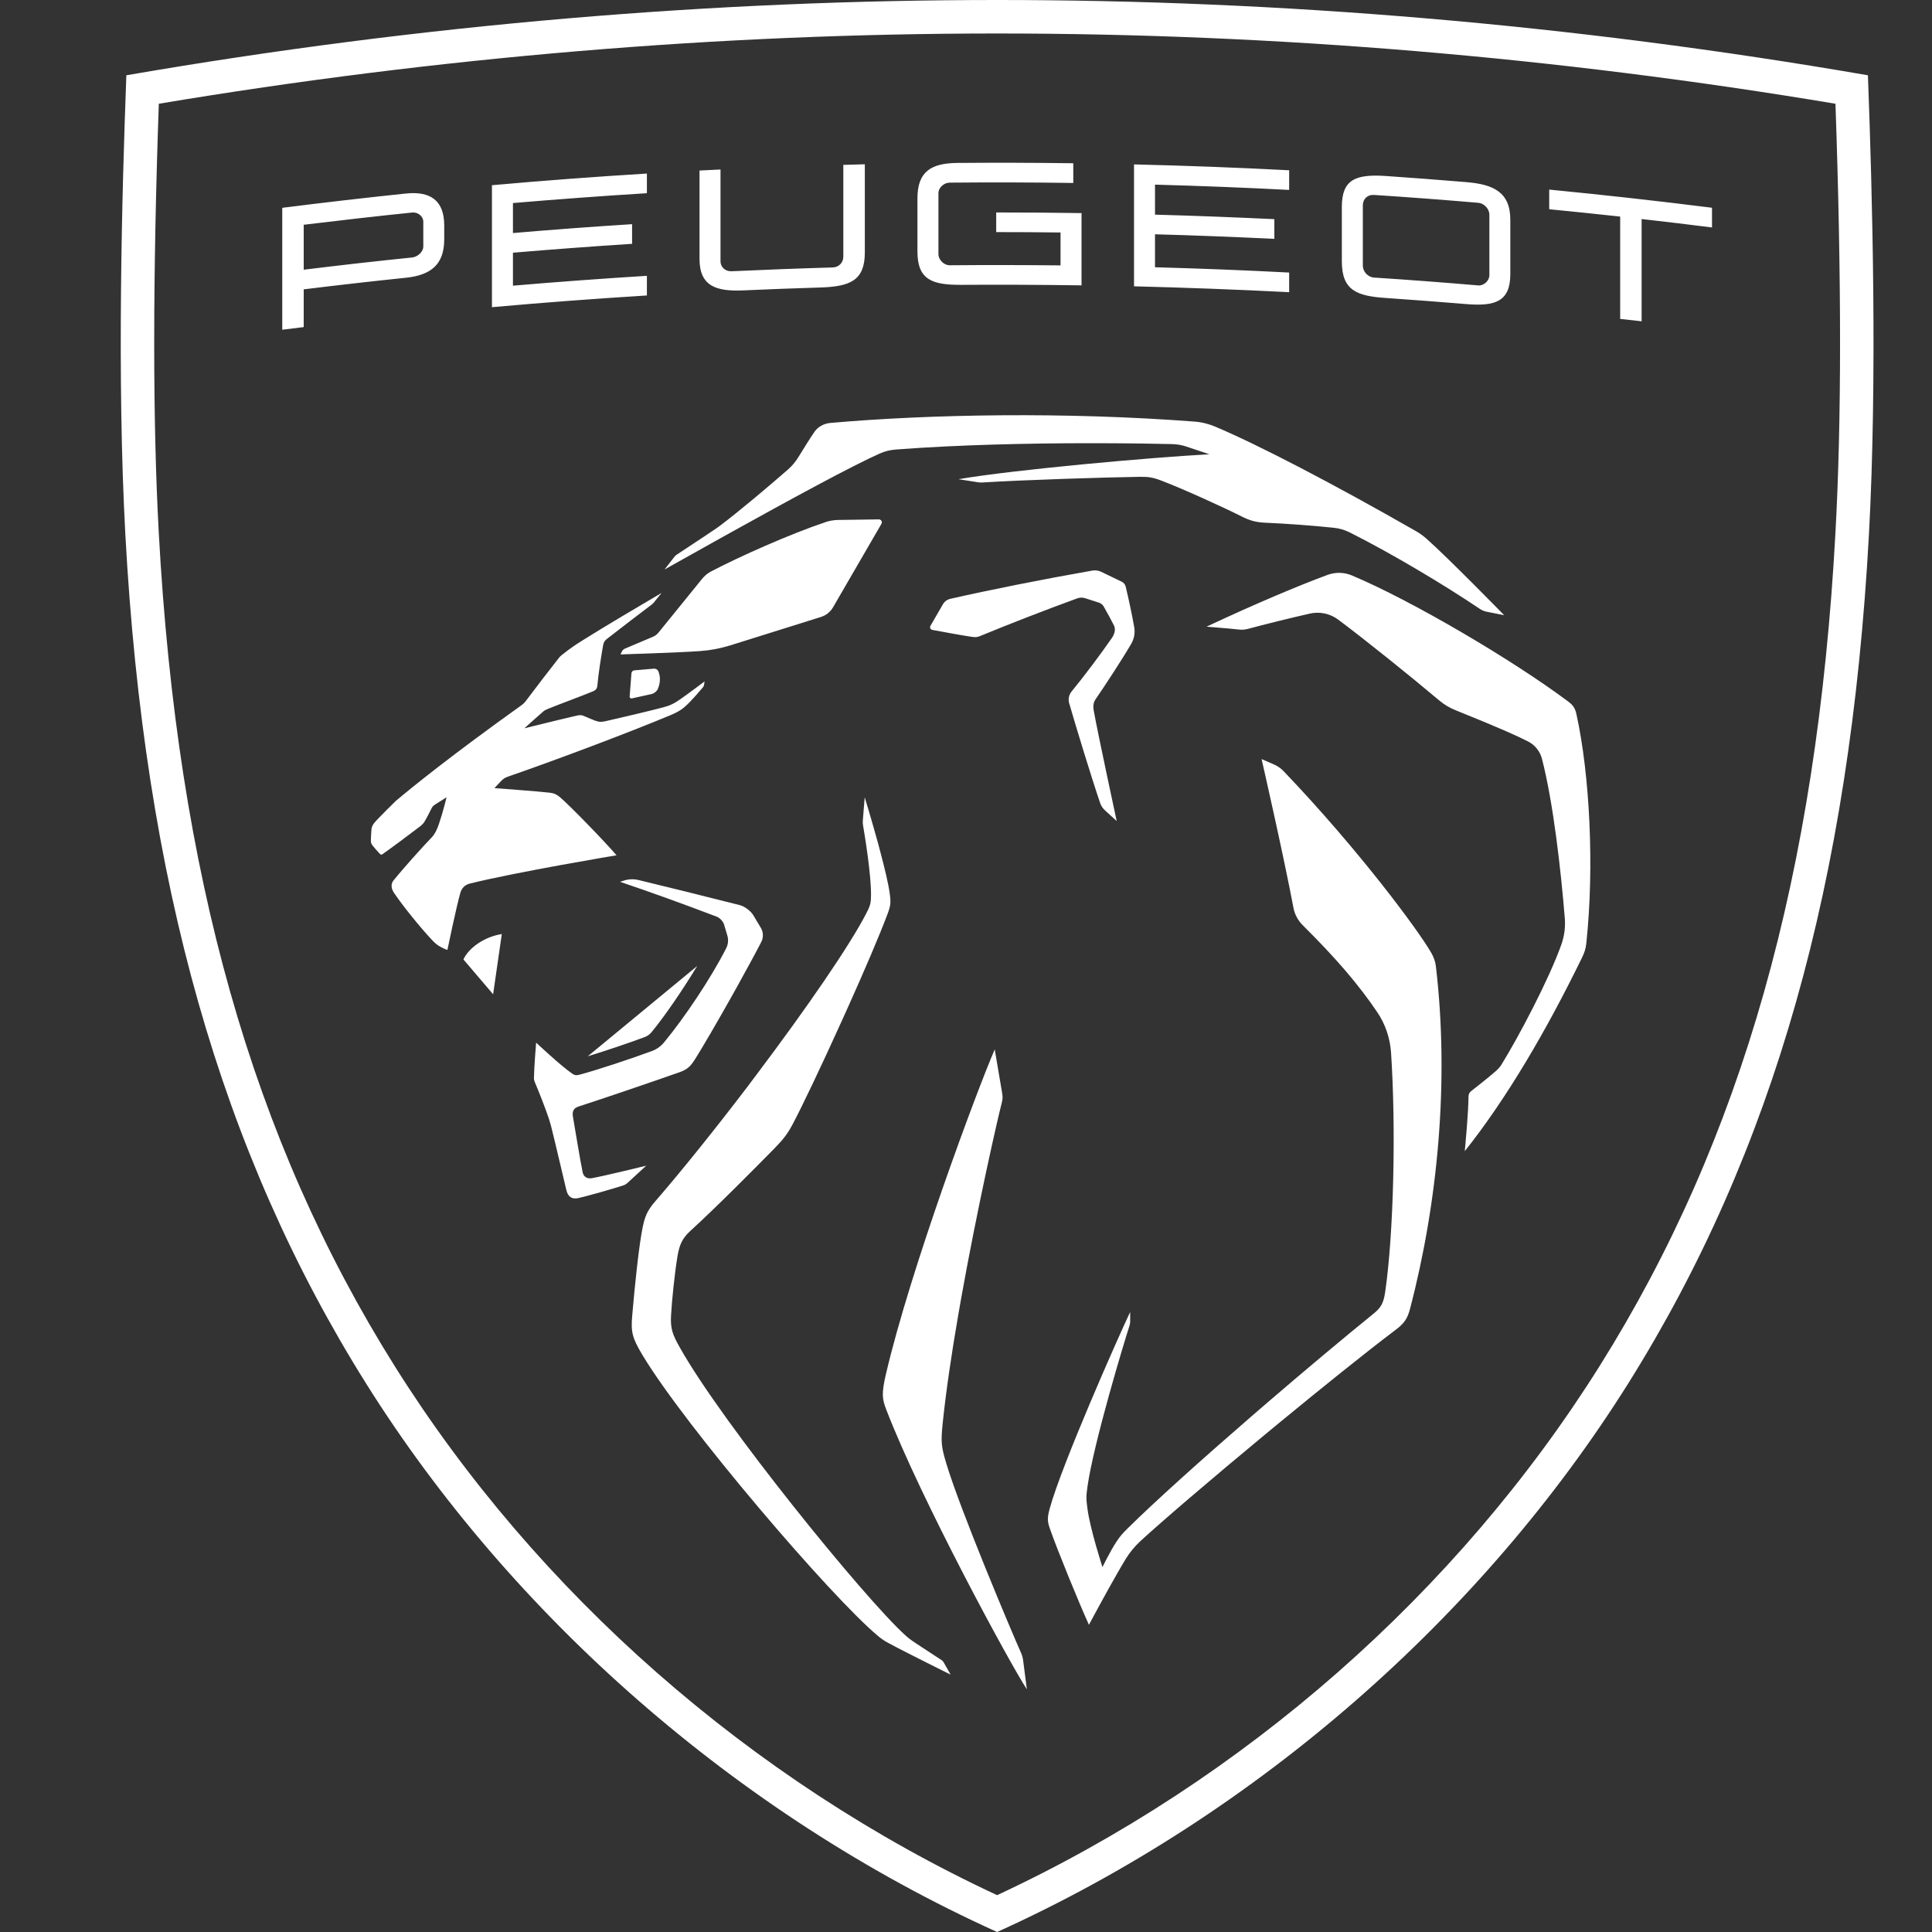 <svg width="30" height="30" viewBox="0 0 30 30" fill="none" xmlns="http://www.w3.org/2000/svg">
<rect x="0" y="0" width="30" height="30" fill="#333333" stroke="none"/>
<path fill-rule="evenodd" clip-rule="evenodd" d="M15.483 0C19.857 0 24.397 0.373 29.005 1.169C29.074 3.016 29.152 5.871 29.021 8.294C28.727 13.696 27.538 17.889 25.278 21.49C23.024 25.08 19.535 28.167 15.483 30C11.431 28.167 7.942 25.08 5.689 21.49C3.429 17.889 2.24 13.696 1.946 8.294C1.815 5.871 1.893 3.016 1.962 1.169C6.57 0.373 11.11 0 15.483 0ZM15.483 0.52C11.172 0.52 6.794 0.887 2.466 1.611C2.371 4.351 2.371 6.532 2.465 8.266C2.754 13.576 3.918 17.69 6.129 21.213C8.34 24.735 11.655 27.645 15.483 29.428C19.311 27.645 22.627 24.735 24.838 21.213C27.049 17.69 28.213 13.576 28.501 8.266C28.596 6.532 28.596 4.351 28.501 1.611C24.173 0.887 19.795 0.52 15.483 0.52ZM15.446 16.295C15.446 16.295 15.531 16.801 15.557 16.948C15.571 17.031 15.574 17.053 15.553 17.134C15.485 17.396 15.171 18.779 14.919 20.193L14.88 20.417C14.777 21.012 14.689 21.604 14.637 22.11C14.608 22.397 14.617 22.466 14.693 22.721C14.908 23.442 15.703 25.326 15.856 25.669C15.873 25.707 15.883 25.747 15.888 25.788L15.945 26.232C15.691 25.847 14.306 23.3 13.762 21.889C13.698 21.723 13.686 21.641 13.757 21.336C14.135 19.715 15.158 16.962 15.446 16.295ZM13.427 12.38C13.427 12.38 13.533 12.726 13.636 13.1L13.671 13.233C13.736 13.477 13.794 13.718 13.815 13.87C13.835 14.017 13.832 14.057 13.78 14.197C13.653 14.534 13.421 15.075 13.172 15.629L13.065 15.866C12.761 16.538 12.453 17.186 12.303 17.467C12.229 17.606 12.16 17.696 12.021 17.837C11.704 18.16 11.098 18.77 10.722 19.111C10.586 19.235 10.549 19.341 10.521 19.502C10.477 19.759 10.432 20.2 10.42 20.427C10.409 20.627 10.441 20.72 10.553 20.918C11.214 22.1 13.424 24.818 14.053 25.388C14.099 25.43 14.132 25.457 14.228 25.521C14.321 25.583 14.622 25.779 14.622 25.779C14.634 25.787 14.645 25.799 14.652 25.811L14.761 26.003C14.761 26.003 14.751 25.998 14.733 25.989L14.686 25.966C14.648 25.947 14.598 25.922 14.54 25.893L14.4 25.823C14.185 25.715 13.928 25.585 13.794 25.512C13.738 25.483 13.686 25.447 13.638 25.407C12.901 24.794 10.642 22.149 9.978 21.044C9.812 20.768 9.795 20.679 9.818 20.418C9.859 19.933 9.924 19.322 9.98 19.054C10.014 18.892 10.05 18.797 10.174 18.655C10.589 18.176 11.096 17.544 11.591 16.895L11.764 16.665C12.513 15.67 13.203 14.674 13.46 14.166C13.519 14.051 13.524 14.011 13.525 13.902C13.529 13.585 13.428 12.97 13.401 12.814C13.397 12.789 13.396 12.765 13.398 12.74L13.427 12.38ZM19.59 11.787L19.781 11.87C19.838 11.894 19.889 11.93 19.932 11.975C21.103 13.198 22.039 14.466 22.227 14.8C22.263 14.864 22.287 14.929 22.296 15.002C22.507 16.786 22.326 18.675 21.896 20.319C21.857 20.467 21.814 20.543 21.671 20.65C21.212 20.996 20.528 21.547 19.846 22.108L19.632 22.285C18.811 22.965 18.032 23.631 17.701 23.937C17.618 24.015 17.546 24.102 17.486 24.198C17.331 24.451 17.095 24.885 16.978 25.101L16.946 25.161C16.922 25.204 16.909 25.23 16.909 25.23C16.755 24.893 16.419 24.07 16.303 23.738C16.265 23.63 16.259 23.573 16.299 23.428C16.487 22.739 17.376 20.735 17.549 20.373L17.549 20.521C17.549 20.543 17.546 20.564 17.539 20.585C17.461 20.822 16.983 22.401 16.886 23.085C16.864 23.238 16.866 23.279 16.886 23.428C16.928 23.748 17.119 24.334 17.119 24.334C17.119 24.334 17.233 24.097 17.338 23.937C17.39 23.859 17.421 23.821 17.506 23.737C17.933 23.314 18.663 22.66 19.422 22.002L19.691 21.77C20.275 21.268 20.858 20.78 21.318 20.407C21.438 20.311 21.482 20.246 21.509 20.062C21.641 19.155 21.679 17.527 21.6 16.343C21.584 16.119 21.512 15.903 21.386 15.717C21.097 15.29 20.752 14.886 20.229 14.367C20.154 14.292 20.103 14.197 20.084 14.093C19.931 13.278 19.59 11.787 19.59 11.787ZM9.69 13.673C9.763 13.65 9.841 13.647 9.915 13.665C10.248 13.745 10.955 13.919 11.489 14.055C11.564 14.075 11.657 14.145 11.697 14.211L11.813 14.405C11.854 14.473 11.857 14.556 11.821 14.627C11.724 14.815 11.585 15.07 11.439 15.333L11.328 15.531C11.124 15.893 10.921 16.242 10.806 16.426C10.73 16.547 10.688 16.601 10.553 16.649C10.027 16.834 9.375 17.055 8.987 17.181C8.908 17.206 8.881 17.255 8.897 17.343C8.924 17.503 9.014 18.047 9.048 18.206C9.061 18.264 9.108 18.311 9.195 18.294C9.424 18.251 10.034 18.101 10.034 18.101C10.034 18.101 9.854 18.268 9.746 18.366C9.727 18.385 9.704 18.398 9.678 18.407C9.512 18.462 9.106 18.576 8.98 18.604C8.881 18.625 8.818 18.586 8.793 18.474C8.793 18.474 8.62 17.737 8.557 17.486C8.547 17.448 8.537 17.415 8.525 17.377C8.478 17.232 8.366 16.947 8.302 16.797C8.295 16.78 8.291 16.761 8.291 16.742C8.293 16.571 8.325 16.19 8.325 16.19C8.325 16.19 8.698 16.541 8.879 16.667C8.92 16.696 8.944 16.702 8.994 16.689C9.242 16.625 9.813 16.436 10.127 16.319C10.198 16.292 10.261 16.247 10.31 16.188C10.634 15.796 11.041 15.187 11.275 14.727C11.308 14.663 11.314 14.591 11.293 14.523L11.243 14.356C11.228 14.307 11.177 14.252 11.129 14.234C10.577 14.024 10.141 13.867 9.629 13.693L9.69 13.673ZM20.617 8.926C20.739 8.882 20.872 8.885 20.991 8.935C21.918 9.324 23.475 10.24 24.34 10.885C24.424 10.947 24.457 10.99 24.479 11.091C24.683 12.016 24.76 13.446 24.632 14.65C24.622 14.737 24.605 14.789 24.56 14.881C24.012 16.004 23.394 17.06 22.745 17.875L22.746 17.862C22.754 17.775 22.801 17.286 22.803 17.021C22.804 16.991 22.818 16.964 22.841 16.945C22.962 16.852 23.128 16.718 23.221 16.637C23.267 16.597 23.292 16.568 23.316 16.529C23.581 16.101 24.054 15.205 24.245 14.666C24.291 14.534 24.31 14.395 24.298 14.256C24.237 13.504 24.119 12.463 23.944 11.784C23.914 11.668 23.837 11.57 23.731 11.515C23.58 11.437 23.283 11.302 22.606 11.03C22.512 10.993 22.425 10.941 22.348 10.876C21.904 10.502 21.21 9.943 20.779 9.621C20.653 9.527 20.492 9.493 20.338 9.528C20.024 9.599 19.624 9.699 19.398 9.76C19.322 9.78 19.292 9.782 19.213 9.773C19.172 9.768 19.118 9.763 19.062 9.758L18.978 9.751C18.88 9.742 18.787 9.735 18.751 9.732L18.735 9.731C19.469 9.386 20.175 9.088 20.617 8.926ZM10.826 15C10.596 15.378 10.322 15.78 10.115 16.03C10.088 16.063 10.051 16.089 10.01 16.104C9.784 16.189 9.406 16.317 9.127 16.402L10.826 15ZM7.792 14.504L7.657 15.439L7.196 14.898C7.28 14.716 7.525 14.545 7.792 14.504ZM10.273 9.207L10.147 9.363C10.14 9.369 10.133 9.376 10.126 9.383C10.016 9.465 9.549 9.822 9.423 9.922C9.387 9.951 9.373 9.975 9.365 10.02C9.337 10.178 9.289 10.479 9.276 10.645C9.271 10.694 9.251 10.718 9.201 10.738C8.985 10.826 8.728 10.919 8.521 11.002C8.477 11.02 8.464 11.026 8.438 11.046C8.417 11.062 8.142 11.309 8.142 11.309C8.142 11.309 8.741 11.161 8.96 11.111C9.013 11.1 9.035 11.103 9.084 11.125C9.129 11.146 9.205 11.176 9.244 11.191C9.305 11.213 9.338 11.213 9.405 11.198C9.653 11.142 10.069 11.044 10.29 10.986C10.405 10.956 10.468 10.925 10.566 10.856C10.672 10.783 10.941 10.581 10.941 10.581C10.941 10.581 10.936 10.617 10.932 10.636C10.929 10.653 10.923 10.663 10.912 10.676C10.857 10.742 10.762 10.849 10.714 10.898C10.605 11.011 10.54 11.051 10.404 11.108C9.774 11.371 8.699 11.778 7.892 12.058C7.84 12.076 7.817 12.091 7.777 12.132C7.735 12.175 7.678 12.238 7.678 12.238C7.678 12.238 8.336 12.286 8.537 12.309C8.602 12.316 8.648 12.338 8.698 12.381C8.863 12.523 9.409 13.086 9.573 13.281C9.573 13.281 8.02 13.54 7.3 13.719C7.211 13.741 7.167 13.797 7.147 13.868C7.087 14.078 6.947 14.751 6.947 14.751C6.947 14.751 6.897 14.735 6.827 14.695C6.779 14.667 6.755 14.645 6.702 14.589C6.532 14.409 6.252 14.064 6.118 13.864C6.078 13.805 6.062 13.73 6.111 13.67C6.257 13.49 6.55 13.162 6.712 12.994C6.729 12.975 6.751 12.944 6.774 12.898C6.828 12.79 6.9 12.516 6.925 12.417L6.933 12.385L6.934 12.381C6.934 12.381 6.933 12.382 6.93 12.383L6.9 12.402C6.86 12.427 6.796 12.468 6.768 12.485C6.726 12.512 6.715 12.523 6.697 12.56C6.671 12.615 6.625 12.701 6.59 12.762C6.579 12.781 6.548 12.812 6.532 12.825C6.326 12.982 6.098 13.152 5.936 13.266C5.924 13.274 5.91 13.271 5.901 13.261C5.88 13.241 5.793 13.142 5.778 13.119C5.765 13.1 5.759 13.081 5.759 13.058C5.759 13.017 5.763 12.945 5.767 12.891C5.772 12.827 5.79 12.797 5.867 12.717C5.954 12.627 6.048 12.532 6.148 12.435C6.391 12.23 7.006 11.731 8.103 10.947C8.124 10.932 8.142 10.915 8.158 10.894C8.273 10.739 8.6 10.314 8.681 10.213C8.692 10.199 8.705 10.185 8.72 10.174C8.849 10.072 8.913 10.027 9.044 9.945C9.35 9.752 9.942 9.401 10.273 9.207ZM16.961 8.86C17.007 8.852 17.054 8.858 17.097 8.878L17.417 9.032C17.449 9.047 17.472 9.076 17.48 9.11C17.524 9.294 17.577 9.537 17.613 9.743C17.627 9.829 17.611 9.917 17.568 9.993C17.435 10.223 17.163 10.639 17.01 10.861C16.976 10.912 16.972 10.972 16.983 11.032C17.052 11.414 17.34 12.749 17.34 12.749L17.159 12.584C17.123 12.551 17.099 12.515 17.083 12.469C16.954 12.092 16.713 11.303 16.602 10.919C16.584 10.855 16.598 10.788 16.64 10.737C16.829 10.508 17.104 10.14 17.265 9.907C17.31 9.842 17.325 9.769 17.299 9.715C17.261 9.639 17.199 9.524 17.139 9.419C17.123 9.39 17.096 9.369 17.065 9.358L16.847 9.288C16.809 9.276 16.768 9.277 16.731 9.29C16.257 9.462 15.62 9.71 15.23 9.872C15.173 9.896 15.149 9.898 15.08 9.887C14.967 9.871 14.638 9.812 14.477 9.781C14.448 9.776 14.434 9.743 14.448 9.718L14.64 9.386C14.665 9.341 14.708 9.309 14.759 9.298C15.374 9.158 16.188 8.996 16.961 8.86ZM10.154 10.383C10.184 10.381 10.211 10.397 10.223 10.424C10.261 10.514 10.251 10.614 10.214 10.7C10.199 10.735 10.154 10.769 10.118 10.777L9.811 10.845C9.792 10.849 9.775 10.834 9.777 10.816L9.805 10.455C9.807 10.43 9.826 10.411 9.851 10.409L10.154 10.383ZM13.647 8.065C13.682 8.065 13.705 8.103 13.687 8.134L12.939 9.424C12.897 9.5 12.827 9.556 12.745 9.581L11.341 10.021C11.178 10.07 11.041 10.097 10.871 10.11C10.56 10.133 9.635 10.162 9.635 10.162L9.656 10.118C9.665 10.098 9.682 10.082 9.703 10.072L10.141 9.887C10.173 9.873 10.202 9.851 10.224 9.824L10.9 8.991C10.936 8.947 10.983 8.904 11.033 8.878C11.479 8.643 12.273 8.29 12.829 8.104C12.882 8.086 12.952 8.075 13.008 8.074L13.647 8.065ZM12.897 6.567C14.445 6.431 16.541 6.394 18.543 6.546C18.657 6.554 18.767 6.581 18.872 6.626C19.528 6.902 20.692 7.506 21.986 8.247C22.043 8.279 22.096 8.318 22.146 8.361C22.489 8.664 23.357 9.553 23.357 9.553L23.086 9.499C23.048 9.492 23.013 9.477 22.981 9.456C22.433 9.087 21.633 8.607 20.962 8.269C20.883 8.229 20.797 8.204 20.708 8.195C20.382 8.16 19.941 8.129 19.653 8.117C19.511 8.111 19.414 8.088 19.275 8.017C19.009 7.882 18.365 7.589 18.044 7.467C17.907 7.414 17.837 7.402 17.702 7.404C17.151 7.412 15.895 7.452 15.254 7.492C15.231 7.493 15.21 7.493 15.188 7.489L14.883 7.441C15.75 7.292 17.892 7.101 18.779 7.054L18.418 6.933C18.349 6.91 18.276 6.898 18.203 6.896C18.01 6.891 17.582 6.883 17.026 6.882L16.836 6.882C15.994 6.884 14.911 6.904 13.912 6.98C13.825 6.986 13.74 7.007 13.66 7.043C13.256 7.22 12.272 7.754 11.285 8.303L11.066 8.425C10.811 8.567 10.559 8.709 10.319 8.843C10.319 8.843 10.442 8.685 10.466 8.654C10.487 8.627 10.493 8.622 10.522 8.604C10.561 8.578 10.697 8.488 10.833 8.398L10.934 8.331C11.016 8.276 11.089 8.227 11.131 8.199C11.151 8.185 11.164 8.175 11.19 8.156C11.487 7.931 11.956 7.536 12.235 7.291C12.298 7.236 12.352 7.172 12.396 7.1C12.486 6.954 12.585 6.795 12.646 6.707C12.698 6.631 12.786 6.577 12.897 6.567ZM6.302 3.005C6.685 2.965 6.898 3.114 6.898 3.502V3.716C6.898 4.113 6.685 4.273 6.302 4.313C5.773 4.368 5.244 4.428 4.716 4.493V5.079C4.605 5.092 4.494 5.106 4.383 5.12V3.227C5.022 3.146 5.662 3.072 6.302 3.005ZM24.056 2.944C24.899 3.026 25.742 3.12 26.584 3.226V3.532C26.22 3.486 25.855 3.442 25.491 3.401V4.989C25.38 4.976 25.269 4.964 25.158 4.952V3.363C24.791 3.323 24.423 3.285 24.056 3.249V2.944ZM10.045 2.695V3C9.351 3.043 8.658 3.094 7.965 3.153V3.619C8.581 3.566 9.198 3.52 9.815 3.481V3.786C9.198 3.826 8.581 3.872 7.965 3.924V4.436C8.658 4.377 9.351 4.326 10.045 4.283V4.588C9.243 4.638 8.441 4.698 7.639 4.77V2.876C8.441 2.804 9.243 2.744 10.045 2.695ZM20.836 3.213C20.836 2.789 21.046 2.701 21.52 2.733C21.937 2.762 22.353 2.793 22.769 2.828C23.181 2.862 23.452 2.978 23.452 3.411V4.257C23.452 4.682 23.218 4.759 22.769 4.722C22.353 4.687 21.937 4.656 21.52 4.627C21.067 4.597 20.836 4.509 20.836 4.059V3.213ZM17.609 2.553C18.413 2.572 19.215 2.602 20.018 2.644V2.949C19.324 2.913 18.63 2.886 17.935 2.867V3.333C18.553 3.35 19.171 3.374 19.788 3.403V3.709C19.171 3.679 18.553 3.655 17.935 3.638V4.15C18.63 4.169 19.324 4.196 20.018 4.232V4.537C19.215 4.496 18.413 4.466 17.609 4.446V2.553ZM13.429 2.551V3.921C13.429 4.354 13.202 4.449 12.744 4.464C12.345 4.476 11.946 4.491 11.547 4.509C11.122 4.528 10.862 4.447 10.862 4.018V2.648L11.188 2.632V4.059C11.188 4.146 11.262 4.217 11.361 4.212C11.884 4.188 12.407 4.168 12.93 4.153C13.029 4.15 13.095 4.074 13.095 3.987V2.56C13.206 2.556 13.318 2.554 13.429 2.551ZM21.335 3.027C21.236 3.02 21.162 3.089 21.162 3.188V4.125C21.162 4.212 21.236 4.303 21.335 4.31C21.875 4.345 22.415 4.386 22.954 4.432C23.041 4.439 23.127 4.36 23.127 4.273V3.337C23.127 3.238 23.041 3.156 22.954 3.149C22.415 3.103 21.875 3.062 21.335 3.027ZM14.87 2.53C15.469 2.525 16.067 2.527 16.666 2.535V2.841C16.026 2.832 15.386 2.83 14.746 2.836C14.659 2.837 14.572 2.912 14.572 2.998V3.947C14.572 4.034 14.659 4.12 14.746 4.119C15.32 4.114 15.894 4.115 16.468 4.121V3.61C16.135 3.606 15.801 3.604 15.469 3.604V3.299C15.91 3.299 16.352 3.302 16.794 3.309V4.431C16.173 4.422 15.552 4.419 14.932 4.423C14.477 4.426 14.246 4.347 14.246 3.906V3.08C14.246 2.668 14.453 2.533 14.87 2.53ZM6.426 3.3L6.401 3.3C5.839 3.358 5.277 3.422 4.716 3.49V4.188C5.277 4.119 5.839 4.055 6.401 3.998C6.487 3.988 6.573 3.91 6.573 3.827V3.444C6.573 3.357 6.487 3.291 6.401 3.3L6.426 3.3Z" fill="white"/>
</svg>
